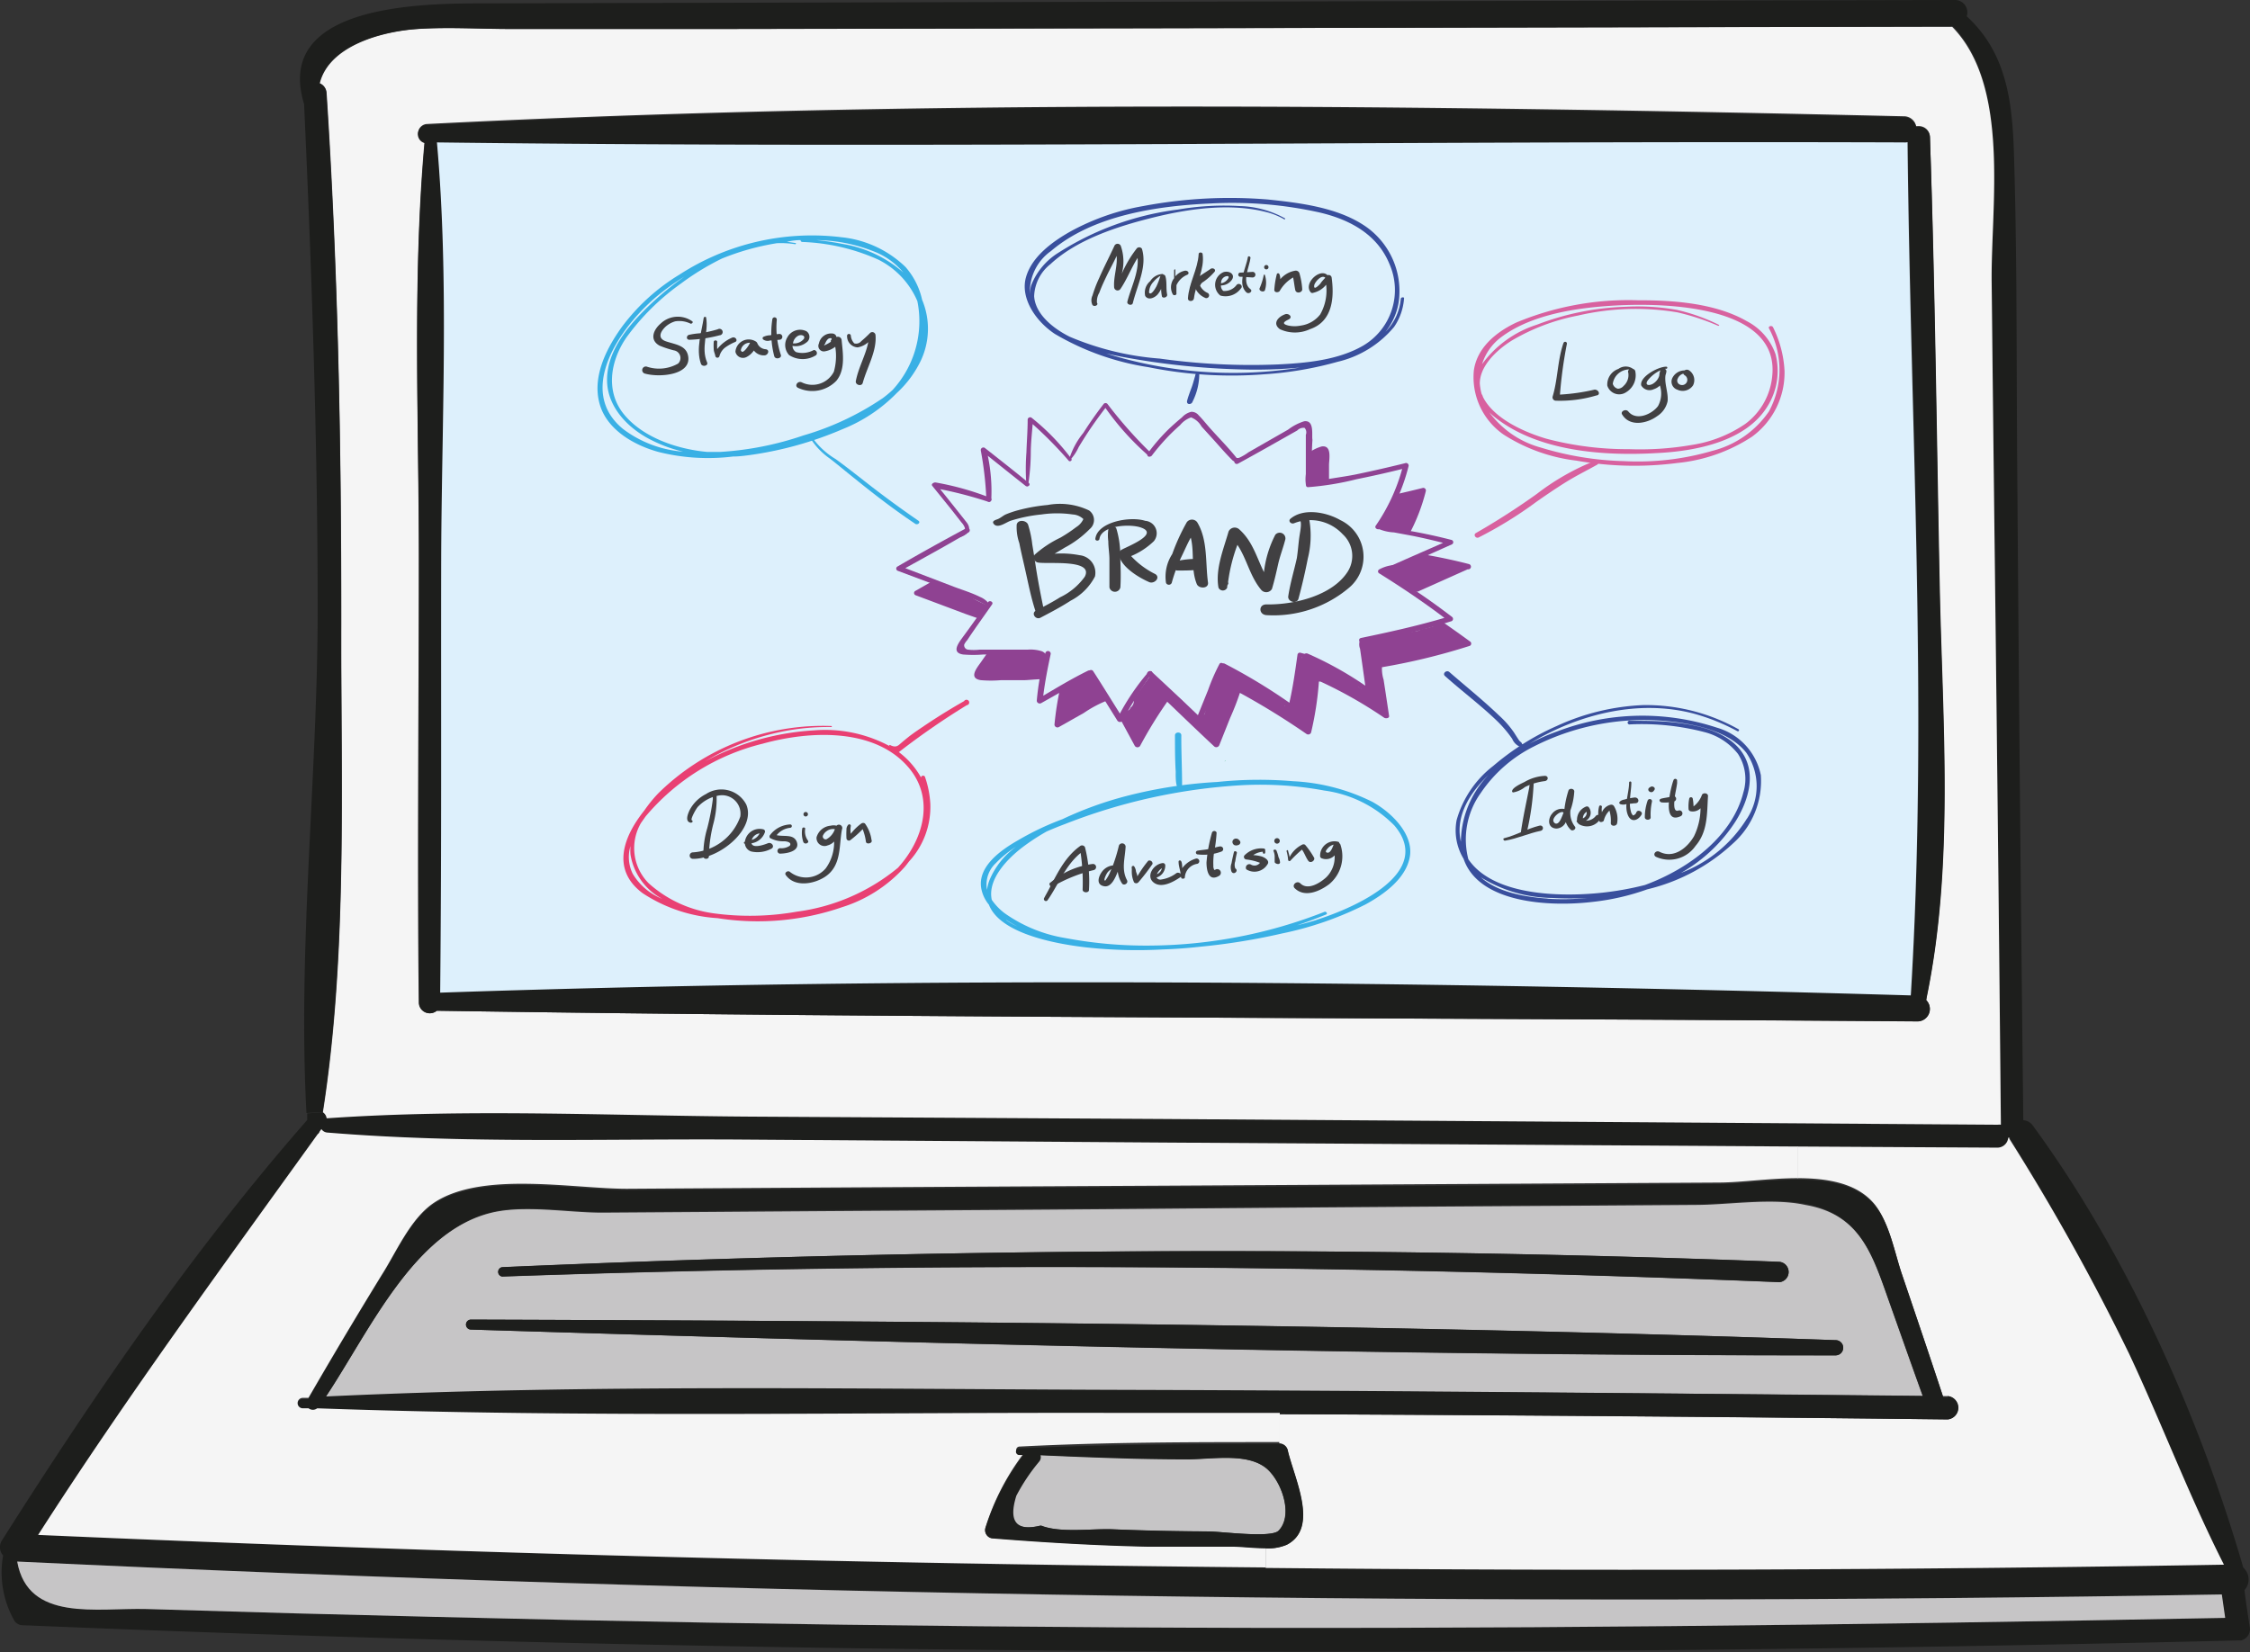 <svg xmlns="http://www.w3.org/2000/svg" id="Layer_1" data-name="Layer 1" viewBox="0 0 180.54 132.59"><rect x="0" y="0" width="180.54" height="132.59" fill="#333333" stroke="none"/><defs><style>.cls-1{fill:#c6c5c6;}.cls-2{fill:#1d1e1c;}.cls-3{fill:#f5f5f5;}.cls-4{fill:#ddf0fc;}.cls-5{fill:#2dab66;}.cls-6{fill:#434244;}.cls-7{fill:#8f4292;}.cls-8{fill:#39b0e5;}.cls-9{fill:#394f9d;}.cls-10{fill:#d8619f;}.cls-11{fill:#e94073;}.cls-12{fill:#414042;}</style></defs><title>brand-laptop-01</title><path class="cls-1" d="M105.53,123.57c1.22,1,2.22,3.73,1,5-0.59.63-4.63,0.07-5.74,0.07q-3.82,0-7.64-.17c-1.69-.06-4.21.31-5.73-0.3-2,.49-2.66-0.3-2-2.39A15.35,15.35,0,0,1,87.29,123a0.54,0.54,0,0,0,.1-0.5c3.87,0.17,7.75.28,11.62,0.33C101,122.89,103.93,122.27,105.53,123.57Z" transform="translate(-3.94 -5.73)"></path><path class="cls-1" d="M155.48,110.09c0.91,2.56,1.81,5.12,2.73,7.67q-32-.33-64-0.42c-21.36-.06-42.81-0.44-64.16.53,3.5-5.26,7.07-13.31,13.34-14.81,2.66-.64,6.12,0,8.86,0l8.87-.06c11.82-.09,23.65-0.15,35.47-0.25q17.23-.15,34.48-0.25l8.87-.06c2.75,0,6.16-.59,8.87,0C153.19,103.19,154.17,106.39,155.48,110.09Zm-4.25,4.42a0.61,0.61,0,1,0,0-1.22h0c-36.45-1.27-73-1.53-109.5-1.65a0.4,0.4,0,1,0,0,.8h0C78.18,113.57,114.75,114.55,151.23,114.51Zm-4.5-5.87a0.82,0.82,0,0,0,0-1.63c-34.18-1.33-68.33-1.07-102.5.43a0.38,0.38,0,0,0,0,.75C78.37,107,112.6,107.25,146.73,108.64Z" transform="translate(-3.94 -5.73)"></path><path class="cls-2" d="M184.45,136.25a0.94,0.94,0,0,1-.68,1.14l-0.22,0c-59.19,1.44-118.61,1.24-177.78-1.22a0.79,0.79,0,0,1-.69-0.39,7.81,7.81,0,0,1-.89-5.21,1,1,0,0,1-.1-1.2c7.43-11.72,15.34-23.3,24.5-33.75V95.09L29.85,95a0.7,0.7,0,0,1,.31.39h0.08c11.26-.78,22.7-0.2,34-0.13l33,0.19,67,0.46a1.09,1.09,0,0,1,.26,0q-0.23-22.32-.48-44.64-0.14-11.47-.26-23c-0.07-6.11,1.52-15.72-3.18-20.5l1.14-.76C165,10,165.43,14,165.55,18.38c0.26,8.64.18,17.3,0.26,25.94Q166,70,166.29,95.64a1,1,0,0,1,.78.45c7.51,10.25,13.33,23.23,16.87,35.45a1.28,1.28,0,0,1,.1,1.81l0,0C184.15,134.34,184.31,135.29,184.45,136.25Zm-2-.67-0.27-1.88q-88.45,1.48-176.86-2.64c0.87,4.88,6.35,3.7,10.39,3.81l12,0.35,22,0.53q22,0.48,43.94.59c29.62,0.18,59.23-.19,88.84-0.76h0Zm-0.1-4.27c-2.8-5.52-5-11.33-7.61-16.93a178.24,178.24,0,0,0-9.51-17.24,0.36,0.36,0,0,1,0-.09h-0.09a0.88,0.88,0,0,1-.91.8l-16-.09-51-.31-34-.24c-11-.07-22.07.34-33-0.56a0.62,0.62,0,0,1-.5-0.28l-0.14.19a0.42,0.42,0,0,1-.16.22C21.8,107.4,14.06,117.9,7,128.93q49.21,2.16,98.48,2.64,38.46,0.43,76.91-.26h0Z" transform="translate(-3.94 -5.73)"></path><path class="cls-1" d="M182.22,133.7l0.27,1.88c-29.61.57-59.22,0.94-88.84,0.76q-22-.13-43.94-0.59-11-.24-22-0.53l-12-.35c-4-.11-9.52,1.07-10.39-3.81Q93.73,135.22,182.22,133.7Z" transform="translate(-3.94 -5.73)"></path><path class="cls-3" d="M174.78,114.38c2.63,5.6,4.81,11.41,7.61,16.93q-38.44.65-76.9,0.26V130a3.88,3.88,0,0,0,1.69-.29c2.64-1.37.56-5.39,0.06-7.64a0.69,0.69,0,0,0-.65-0.5v-2.34q26.8,0.1,53.62.42a0.94,0.94,0,0,0,0-1.87h-0.37c-1.08-3.28-2.19-6.55-3.3-9.82-0.59-1.72-1-4.09-2.17-5.56-1.38-1.7-3.74-2.11-6.2-2.11V97.75l16,0.09a0.88,0.88,0,0,0,.91-0.8h0.09a0.36,0.36,0,0,0,0,.09A178.24,178.24,0,0,1,174.78,114.38Z" transform="translate(-3.94 -5.73)"></path><path class="cls-3" d="M164.49,96a1.09,1.09,0,0,0-.26,0l-67-.46-33-.19c-11.29-.07-22.73-0.65-34,0.13H30.15a0.7,0.7,0,0,0-.3-0.48c2-12.74,1.44-26.32,1.48-39.16,0-14.21-.25-28.46-1.18-42.64a0.88,0.88,0,0,0-.55-0.78c0.74-3,4.94-4.16,7.84-4.36,2.47-.17,5,0,7.49,0h17L94.84,8l65.73-.13c4.7,4.78,3.11,14.39,3.18,20.5q0.12,11.48.26,23Q164.28,73.63,164.49,96Zm-6-10.08c2.24-10.74,1.3-22.1,1.07-33-0.25-12.06-.37-24.14-0.76-36.2a0.89,0.89,0,0,0-.91-0.87l-0.2,0a1,1,0,0,0-1-.79c-39.37-.92-79.17-1.37-118.5.62A0.74,0.74,0,0,0,38,17.12c-1,11.25-.43,22.81-0.46,34.09,0,11.67-.14,23.34,0,35a0.87,0.87,0,0,0,1.43.64c39.58,0.61,79.2.55,118.79,0.85a1,1,0,0,0,.74-1.7,0.5,0.5,0,0,0,0-.13Z" transform="translate(-3.94 -5.73)"></path><path class="cls-2" d="M160.73,5.73a1,1,0,0,1,1,1.37l-1.14.76L94.84,8,61.9,8.05h-17c-2.48,0-5-.16-7.49,0-2.9.2-7.1,1.34-7.84,4.36a0.88,0.88,0,0,1,.55.78c0.93,14.18,1.22,28.43,1.18,42.64,0,12.84.51,26.42-1.48,39.16l-1.29.07c-0.71-13.28.88-26.92,0.9-40.22,0-13.6-.47-27.18-1.09-40.76C25.86,6,38,6,42.94,6l38.93-.1Z" transform="translate(-3.94 -5.73)"></path><path class="cls-2" d="M160.24,117.78a0.94,0.94,0,0,1,0,1.87q-26.8-.3-53.62-0.42H94.23c-21.6-.06-43.26.4-64.85-0.37a0.56,0.56,0,0,1-.69,0H28.23a0.42,0.42,0,0,1,0-.84h0.45q2.85-5,5.9-9.9c1.15-1.82,2.28-4.49,4.16-5.75,3.84-2.57,11.16-1.11,15.5-1.13Q75.91,101.1,97.6,101q22.15-.09,44.33-0.25c1.72,0,4-.35,6.27-0.35,2.46,0,4.82.41,6.2,2.11,1.19,1.47,1.58,3.84,2.17,5.56,1.11,3.27,2.22,6.54,3.3,9.82h0.37v-0.1Zm-2,0c-0.92-2.55-1.82-5.11-2.73-7.67-1.31-3.7-2.29-6.9-6.65-7.75-2.71-.54-6.12,0-8.87,0l-8.87.06-34.48.25c-11.82.1-23.65,0.16-35.47,0.25L52.3,103c-2.74,0-6.2-.59-8.86,0-6.27,1.5-9.84,9.55-13.34,14.81,21.35-1,42.8-.59,64.16-0.53s42.62,0.28,63.95.5Z" transform="translate(-3.94 -5.73)"></path><path class="cls-2" d="M159.59,52.88c0.23,10.89,1.17,22.25-1.07,33l-1.23-.25c1.39-22.81,0-45.64-.26-68.48a0.89,0.89,0,0,1-.3.06c-39.22-.18-78.5.45-117.71,0H38a0.74,0.74,0,0,1,.19-1.45c39.33-2,79.13-1.54,118.5-.62a1,1,0,0,1,1,.79,0.89,0.89,0,0,1,1.11.84C159.22,28.74,159.34,40.82,159.59,52.88Z" transform="translate(-3.94 -5.73)"></path><path class="cls-2" d="M158.5,86a1,1,0,0,1-.75,1.71C118.16,87.4,78.54,87.46,39,86.85a0.87,0.87,0,0,1-1.43-.64c-0.09-11.66,0-23.33,0-35,0-11.28-.56-22.84.46-34.09h1c1,11.24.33,22.79,0.32,34s0,22.8-.08,34.19c39.24-1.33,78.79-.92,118,0.22l1.23,0.25A0.5,0.5,0,0,1,158.5,86Z" transform="translate(-3.94 -5.73)"></path><path class="cls-4" d="M157,17.14c0.23,22.84,1.65,45.67.26,68.48-39.24-1.14-78.79-1.55-118-.22,0.12-11.39.06-22.79,0.08-34.19S40,28.4,39,17.16c39.21,0.49,78.49-.14,117.71,0A0.89,0.89,0,0,0,157,17.14Z" transform="translate(-3.94 -5.73)"></path><path class="cls-2" d="M151.23,113.29a0.61,0.61,0,1,1,0,1.22h0c-36.48,0-73-.94-109.5-2.07a0.4,0.4,0,1,1,0-.8h0C78.2,111.76,114.78,112,151.23,113.29Z" transform="translate(-3.94 -5.73)"></path><path class="cls-3" d="M148.21,97.75v2.54c-2.24,0-4.55.34-6.27,0.35l-44.33.25q-21.69.11-43.36,0.25c-4.34,0-11.66-1.44-15.5,1.13-1.88,1.26-3,3.93-4.16,5.75q-3,4.89-5.9,9.9H28.24a0.42,0.42,0,0,0,0,.84H28.7a0.56,0.56,0,0,0,.69,0c21.59,0.77,43.25.31,64.85,0.37h12.39v2.34c-7,0-13.92,0-20.88.36a0.27,0.27,0,1,0,0,.54h0.34a19.29,19.29,0,0,0-3.09,6,0.66,0.66,0,0,0,.48.8l0.16,0c4.13,0.33,8.26.57,12.4,0.66q3.34,0.08,6.69,0c0.74,0,1.8.13,2.77,0.13v1.57q-49.27-.45-98.5-2.61c7.05-11,14.79-21.53,22.43-32.16a0.42,0.42,0,0,0,.16-0.22l0.14-.19a0.62,0.62,0,0,0,.5.28c10.92,0.9,22,.49,33,0.56l34,0.24Z" transform="translate(-3.94 -5.73)"></path><path class="cls-2" d="M146.73,107a0.82,0.82,0,0,1,0,1.63c-34.13-1.39-68.36-1.66-102.5-.45a0.38,0.38,0,0,1,0-.75C78.4,105.94,112.55,105.68,146.73,107Z" transform="translate(-3.94 -5.73)"></path><path class="cls-2" d="M107.26,122.07c0.5,2.25,2.58,6.27-.06,7.64a3.88,3.88,0,0,1-1.69.29c-1,0-2-.14-2.77-0.13H96.05c-4.14-.09-8.27-0.33-12.4-0.66a0.66,0.66,0,0,1-.64-0.82,19.29,19.29,0,0,1,3.06-5.88H85.73a0.27,0.27,0,0,1,0-.54c7-.31,13.92-0.34,20.88-0.36A0.69,0.69,0,0,1,107.26,122.07Zm-0.69,6.5c1.18-1.27.18-4-1-5-1.6-1.3-4.51-.68-6.52-0.71-3.87,0-7.75-.16-11.62-0.33a0.54,0.54,0,0,1-.1.5,15.35,15.35,0,0,0-1.84,2.75c-0.65,2.09,0,2.88,2,2.39,1.52,0.61,4,.24,5.73.3q3.81,0.15,7.64.17C101.94,128.64,106,129.2,106.57,128.57Z" transform="translate(-3.94 -5.73)"></path><polygon class="cls-5" points="98.27 61.12 98.34 61.04 98.29 61.05 98.27 61.12 98.27 61.12"></polygon><polygon class="cls-6" points="111.26 49.91 111.26 49.91 111.73 49.91 111.26 49.91"></polygon><path class="cls-7" d="M89.91,42.55a17.79,17.79,0,0,0-3.18-3.28,0.2,0.2,0,0,0-.33.12c0,0.88-.07,1.76-0.1,2.65a17.4,17.4,0,0,0,0,2.65c0,0.06.12,0.08,0.13,0a16.86,16.86,0,0,0,.22-2.56c0-.79.09-1.58,0.15-2.36a32.54,32.54,0,0,1,2.87,2.91C89.76,42.83,90,42.71,89.91,42.55Z" transform="translate(-3.94 -5.73)"></path><path class="cls-7" d="M96.2,42a34.83,34.83,0,0,1-3.39-3.84,0.2,0.2,0,0,0-.32,0c-0.58.75-1.12,1.52-1.62,2.31a6.26,6.26,0,0,0-1.15,2.15s0.07,0.07.11,0a3.79,3.79,0,0,0,.66-1q0.35-.58.72-1.15c0.45-.68.93-1.35,1.43-2a21.38,21.38,0,0,0,3.29,3.69C96.11,42.35,96.36,42.12,96.2,42Z" transform="translate(-3.94 -5.73)"></path><path class="cls-7" d="M103.17,42.49c-0.63-.8-1.37-1.54-2.05-2.3-0.34-.37-0.65-0.78-1-1.13a0.74,0.74,0,0,0-.59-0.28,1.47,1.47,0,0,0-.75.45q-0.51.42-1,.88A15.16,15.16,0,0,0,96.12,42a2.62,2.62,0,0,1-.7-0.54c-0.05,0-.14,0-0.08.07a1.74,1.74,0,0,1,.67.73c0,0.17.29,0.16,0.38,0a17.85,17.85,0,0,1,1.42-1.64q0.4-.4.82-0.77a2,2,0,0,1,.88-0.62,1.64,1.64,0,0,1,.84.73l0.8,0.88c0.56,0.61,1.09,1.25,1.69,1.84C103,42.85,103.3,42.66,103.17,42.49Z" transform="translate(-3.94 -5.73)"></path><path class="cls-7" d="M108.59,39.54a4.19,4.19,0,0,0-1.29.67l-1.54.88-1.64.94a4,4,0,0,1-.77.45,1,1,0,0,1-1-.47s0,0,0,0a1.65,1.65,0,0,1,.63.78,0.2,0.2,0,0,0,.3.15c1.6-.87,3.17-1.77,4.75-2.66a0.69,0.69,0,0,1,.59-0.21,0.54,0.54,0,0,1,.1.56q0,0.6,0,1.21c0,0.84,0,1.67,0,2.51,0,0.26.45,0.26,0.46,0,0-1.1,0-2.21.07-3.32C109.18,40.66,109.43,39.43,108.59,39.54Z" transform="translate(-3.94 -5.73)"></path><path class="cls-7" d="M116.67,42.91q-1.94.48-3.9,0.89c-1.23.25-2.56,0.37-3.76,0.7a2.58,2.58,0,0,0-.21-0.75,0,0,0,0,0-.07,0,3.21,3.21,0,0,0,0,.93,0.16,0.16,0,0,0,.17.15,22.92,22.92,0,0,0,3.9-.64q1.84-.37,3.65-0.82a14.94,14.94,0,0,1-2.12,4.55c-0.15.22,0.24,0.41,0.39,0.2a15.25,15.25,0,0,0,2.25-5A0.21,0.21,0,0,0,116.67,42.91Z" transform="translate(-3.94 -5.73)"></path><path class="cls-7" d="M120.39,49.06c-1-.26-2.06-0.49-3.1-0.68l-1.52-.24a3,3,0,0,0-1.26-.05,0,0,0,0,0,0,.07,3.56,3.56,0,0,0,1.28.3l1.51,0.28q1.23,0.25,2.43.56c-1.61.71-3.23,1.41-4.84,2.14-0.26.12,0,.46,0.23,0.35,1.78-.77,3.55-1.58,5.32-2.37A0.19,0.19,0,0,0,120.39,49.06Z" transform="translate(-3.94 -5.73)"></path><path class="cls-7" d="M120.46,55.25a56.59,56.59,0,0,0-5.38-3.66,2.87,2.87,0,0,1,1.28-.34c0.12,0,.11-0.14,0-0.16a2.94,2.94,0,0,0-1.75.34,0.18,0.18,0,0,0,0,.32c1.8,1.12,3.55,2.3,5.23,3.57-2.2.65-4.42,1.14-6.68,1.61-0.29.06-.16,0.42,0.12,0.38a50.64,50.64,0,0,0,7.08-1.71A0.2,0.2,0,0,0,120.46,55.25Z" transform="translate(-3.94 -5.73)"></path><path class="cls-7" d="M114,61.19c-0.1-.67-0.2-1.34-0.3-2l-0.14-.91a2.42,2.42,0,0,1-.12-1c0.12-.22-0.25-0.41-0.37-0.19a1,1,0,0,0,0,.71l0.16,1.11,0.26,1.85a28.11,28.11,0,0,0-4.62-2.57c-0.25-.11-0.46.21-0.22,0.32a35.23,35.23,0,0,1,5,2.85C113.7,61.43,114,61.39,114,61.19Z" transform="translate(-3.94 -5.73)"></path><path class="cls-7" d="M109.18,58.36l-0.89-.24a0.19,0.19,0,0,0-.24.16c-0.18,1.29-.36,2.57-0.65,3.85A45.81,45.81,0,0,0,102.22,59c-0.24-.13-0.46.2-0.22,0.33a60.35,60.35,0,0,1,5.4,3.32,0.25,0.25,0,0,0,.39-0.09,25.82,25.82,0,0,0,.63-4.1h0.75A0,0,0,0,0,109.18,58.36Z" transform="translate(-3.94 -5.73)"></path><path class="cls-7" d="M102.31,59.3L102.07,59a0.17,0.17,0,0,0-.27,0,16,16,0,0,0-.93,2.13l-0.81,2c-1.22-1.17-2.46-2.33-3.7-3.48-0.2-.18-0.51.09-0.32,0.28,1.31,1.26,2.61,2.51,3.94,3.75a0.26,0.26,0,0,0,.4-0.09l0.88-2.21a20.28,20.28,0,0,0,.78-2l0.15,0.1C102.27,59.47,102.38,59.38,102.31,59.3Z" transform="translate(-3.94 -5.73)"></path><path class="cls-7" d="M96.55,60l-0.16-.3c0-.15-0.25-0.14-0.33,0A18.59,18.59,0,0,0,93.8,63c-0.71-1.13-1.41-2.27-2.14-3.4-0.15-.23-0.53,0-0.4.2,0.77,1.26,1.56,2.52,2.34,3.77a0.26,0.26,0,0,0,.42,0,35.61,35.61,0,0,1,2.27-3.68L96.52,60A0,0,0,0,0,96.55,60Z" transform="translate(-3.94 -5.73)"></path><path class="cls-7" d="M91.63,59.93l-0.14-.23a0.18,0.18,0,0,0-.27-0.13c-1.22.6-2.39,1.3-3.57,2,0.14-1.13.36-2.24,0.6-3.36a0.22,0.22,0,0,0-.42-0.1,21.51,21.51,0,0,0-.7,3.87,0.24,0.24,0,0,0,.36.18l2-1.13c0.3-.18,1.81-1.26,2.12-1C91.61,60,91.66,60,91.63,59.93Z" transform="translate(-3.94 -5.73)"></path><path class="cls-7" d="M87.54,58a3,3,0,0,0-1.14-.13l-2,0-1.86,0a4,4,0,0,1-.93,0,0.35,0.35,0,0,1-.3-0.41,1.44,1.44,0,0,1,.24-0.35c0.66-1,1.33-1.91,2-2.88,0.12-.19-0.2-0.35-0.33-0.17-0.67.91-1.31,1.84-2,2.77-0.33.46-1,1.28,0,1.43a9.8,9.8,0,0,0,1.62,0l1.86,0c0.77,0,3.4-.43,3.14.82a0,0,0,0,0,.07,0A0.76,0.76,0,0,0,87.54,58Z" transform="translate(-3.94 -5.73)"></path><path class="cls-7" d="M83.28,54.38c-0.07-.12,0-0.22-0.09-0.32a1.71,1.71,0,0,0-.61-0.42c-0.62-.31-1.32-0.53-2-0.78l-4-1.53c1.71-.95,3.43-1.88,5.09-2.88a0.19,0.19,0,1,0-.21-0.32c-1.86,1-3.67,2-5.49,3.06a0.19,0.19,0,0,0,0,.35l4.08,1.53L82,53.79a4.21,4.21,0,0,1,.73.34,4.5,4.5,0,0,1,.5.29A0,0,0,0,0,83.28,54.38Z" transform="translate(-3.94 -5.73)"></path><path class="cls-7" d="M83.39,45.68A22.66,22.66,0,0,0,79,44.45c-0.17,0-.37.14-0.25,0.28l1.55,1.92,0.78,1a1.29,1.29,0,0,1,.27.42c0.15,0.5-.43.69-0.86,0.82,0,0,0,.07,0,0.07,0.83-.12,1.6-0.56,1-1.32s-1.4-1.77-2.11-2.65A32.76,32.76,0,0,1,83.23,46C83.45,46.09,83.61,45.76,83.39,45.68Z" transform="translate(-3.94 -5.73)"></path><path class="cls-7" d="M86.49,44.49c-1.15-.94-2.32-1.86-3.49-2.78a0.21,0.21,0,0,0-.36.18,27.32,27.32,0,0,1,.44,3.8,5.78,5.78,0,0,1-.86-0.23s0,0,0,0a6.49,6.49,0,0,1,1,.52,0.18,0.18,0,0,0,.26-0.13,13.75,13.75,0,0,0-.28-3.54c1,0.8,2,1.6,3,2.39C86.39,44.89,86.68,44.65,86.49,44.49Z" transform="translate(-3.94 -5.73)"></path><path class="cls-7" d="M82.94,55c0.09-.17.17-0.33,0.27-0.5a0.77,0.77,0,0,1,.09-0.13,13.19,13.19,0,0,1-1.64-.81,1.07,1.07,0,0,1-.31-0.27,1.39,1.39,0,0,1-.64-0.15L80.59,53c-0.51-.13-1-0.28-1.51-0.45a1.2,1.2,0,0,1-.33-0.17l-1.35.77a0.19,0.19,0,0,0,0,.35l4.08,1.53,1,0.35A0.93,0.93,0,0,1,82.94,55Z" transform="translate(-3.94 -5.73)"></path><path class="cls-7" d="M87.27,58.17a1.07,1.07,0,0,1-.42-0.09c-0.36,0-.72,0-1.09,0A1.13,1.13,0,0,1,85.48,58H85.41l-1.09.14a1.3,1.3,0,0,1-.52,0A1,1,0,0,1,83.26,58l-0.62.89c-0.33.46-1,1.28,0,1.43a9.8,9.8,0,0,0,1.62,0l1.86,0c0.29,0,.85-0.07,1.42-0.08a0.86,0.86,0,0,1,0-.15c0.15-.46.27-0.94,0.38-1.41a0.8,0.8,0,0,1-.28-0.48H87.27Z" transform="translate(-3.94 -5.73)"></path><path class="cls-7" d="M92.48,61.17A0.74,0.74,0,0,1,92.27,61L92,60.61l-0.1-.11c-0.21-.28-0.39-0.57-0.58-0.87h0l-0.9.69a1,1,0,0,1-.84.21l-0.12,0A0.84,0.84,0,0,1,89,61a23.8,23.8,0,0,0-.45,2.9,0.24,0.24,0,0,0,.36.18l2-1.13a9.18,9.18,0,0,1,1.88-1l0.36,0.59a0.39,0.39,0,0,1,0-.13l0,0A8.09,8.09,0,0,1,92.48,61.17Z" transform="translate(-3.94 -5.73)"></path><path class="cls-7" d="M116.89,48.46a0.54,0.54,0,0,1,.17.06,15,15,0,0,0,1.29-3.38,0.21,0.21,0,0,0-.28-0.24q-1.12.28-2.24,0.53l-0.5.91c-0.14.27-.27,0.53-0.39,0.8s-0.19.64-.31,1a6.67,6.67,0,0,1,.89.24A8.07,8.07,0,0,1,116.89,48.46Z" transform="translate(-3.94 -5.73)"></path><path class="cls-7" d="M109,42.49c0,0.06,0,.13,0,0.19,0,0.32.06,0.64,0.08,1a0.24,0.24,0,0,0-.07.07,0.36,0.36,0,0,0,0,.42,0.28,0.28,0,0,0,.09.07c0,0.18,0,.36,0,0.53h0a6.52,6.52,0,0,1,1.48-.31c0-.47,0-0.94,0-1.4s0.26-1.61-.58-1.5a3.2,3.2,0,0,0-1.13.58l0,0.18A0.41,0.41,0,0,1,109,42.49Z" transform="translate(-3.94 -5.73)"></path><path class="cls-7" d="M117.12,50.58a11.57,11.57,0,0,1-2.2.94l0.1,0.09a0.5,0.5,0,0,1,.11.14l0,0a10.07,10.07,0,0,1,2,1.31l0,0,0.09,0.08a0.4,0.4,0,0,1,.11.2l0.3-.13h0a0.09,0.09,0,0,0,.08,0l4-1.79A0.19,0.19,0,0,0,121.8,51c-1-.26-2.06-0.49-3.1-0.68l-0.76-.13A4.6,4.6,0,0,1,117.12,50.58Z" transform="translate(-3.94 -5.73)"></path><path class="cls-7" d="M119.55,55.55a0.58,0.58,0,0,1-.17.08l-0.18.06a0.5,0.5,0,0,1-.35.34,8.15,8.15,0,0,1-.93.22,0.44,0.44,0,0,1-.25.12l-2.16.34a0.67,0.67,0,0,1-.29,0,12.65,12.65,0,0,1-2,.45l0,0.24q0,0.16.06,0.31c0.07,0.35.13,0.71,0.21,1.06l0.14,1.57a0.25,0.25,0,0,0,0,.06v0.46a0.21,0.21,0,0,0,.07.16h0a0.6,0.6,0,0,1-.62-0.08l0,0,0,0-0.19-.13a0.87,0.87,0,0,1-.22-0.27,0.54,0.54,0,0,1-.31-0.13c-0.19-.16-0.39-0.3-0.59-0.44l-0.07,0a0.55,0.55,0,0,1-.21-0.07l-1.27-.76-0.42-.2-0.95-.45-0.41-.17a14.78,14.78,0,0,0-.56,3.37,0.45,0.45,0,0,1,0,.06,0.29,0.29,0,0,0-.4.21c0,0.16,0,.33,0,0.49l0,0-0.19-.06a0.24,0.24,0,0,0-.12,0,0.27,0.27,0,0,0-.14,0,0.46,0.46,0,0,1,0-.19h0a0.57,0.57,0,0,1-.37-0.13,0.44,0.44,0,0,1-.15-0.32V61.58h-0.13a0.47,0.47,0,0,1-.47-0.29h-0.05a0.47,0.47,0,0,1-.49-0.33h0a8.57,8.57,0,0,1-1.61-.93,0.36,0.36,0,0,1-.11-0.13A9.72,9.72,0,0,1,102,59a23.84,23.84,0,0,0-.94,2.59,0.42,0.42,0,0,1-.15.23l0,0.17a0.41,0.41,0,0,1-.11.2s0,0,0,.07a0.39,0.39,0,0,1-.2.36h0a0.46,0.46,0,0,1-.46.66,0.47,0.47,0,0,1-.5-0.37l0,0a12.24,12.24,0,0,0-.84-0.94h0c-0.81-.72-1.61-1.44-2.45-2.14-0.5.67-1,1.35-1.44,2.06l0,0h0a0.66,0.66,0,0,1-.26.64,0.39,0.39,0,0,1-.36.27v0.07a0.5,0.5,0,0,1-.52.46h0L95,65.6a0.26,0.26,0,0,0,.42,0,34.29,34.29,0,0,1,2.18-3.55c1.25,1.2,2.5,2.4,3.77,3.59a0.26,0.26,0,0,0,.4-0.09l0.88-2.21a20.51,20.51,0,0,0,.78-2l0.13,0.07,0,0h0a60.1,60.1,0,0,1,5.19,3.21,0.25,0.25,0,0,0,.39-0.09,25.82,25.82,0,0,0,.63-4.1h0.11L110,60.48a35.23,35.23,0,0,1,5,2.85c0.13,0.09.43,0.05,0.4-.14-0.1-.67-0.2-1.34-0.3-2l-0.14-.91a2.91,2.91,0,0,1-.13-1,51,51,0,0,0,7-1.7,0.2,0.2,0,0,0,.1-0.34Q120.74,56.37,119.55,55.55Z" transform="translate(-3.94 -5.73)"></path><path class="cls-8" d="M77.93,29.79a5.91,5.91,0,0,0-1.34-2.64,8.66,8.66,0,0,0-5.13-2.38,19.54,19.54,0,0,0-13,3,16.27,16.27,0,0,0-4.57,4.13c-1.35,1.85-2.51,4.21-1.78,6.43,0.62,1.88,2.61,3.1,4.65,3.67a16.37,16.37,0,0,0,6,.37c0.45,0,.91-0.06,1.36-0.12a28.76,28.76,0,0,0,7.46-2.09,12.55,12.55,0,0,0,4.32-2.89,8.55,8.55,0,0,0,1.89-2.52A6,6,0,0,0,77.93,29.79Zm-3.15,7.89a22.56,22.56,0,0,1-6.38,3A25.22,25.22,0,0,1,61.74,42C61.38,42,61,42,60.67,42c-2.48-.23-5.16-1.19-6.65-3s-1.14-4.23.16-6.15a18.93,18.93,0,0,1,4.41-4.37,20.65,20.65,0,0,1,3.28-2,20.16,20.16,0,0,1,4.4-1.23,7.27,7.27,0,0,1,1.47.08c0.08,0,.11-0.09,0-0.1s-0.44-.07-0.66-0.09Q67.65,25,68.18,25a0.14,0.14,0,0,0,.14.15,16.3,16.3,0,0,1,6.08,1.41,6.64,6.64,0,0,1,3.15,3.34,8.16,8.16,0,0,1-2,7.14A9.8,9.8,0,0,1,74.78,37.68ZM74.28,26a5.75,5.75,0,0,1,2.14,1.6,9.79,9.79,0,0,0-4.86-2.29A20.35,20.35,0,0,0,69.43,25,12.83,12.83,0,0,1,74.28,26ZM53.92,40.15c-3.8-3.13-.16-8.28,2.85-10.74a18.87,18.87,0,0,1,2.09-1.48,24.11,24.11,0,0,0-2.92,2.41c-1.68,1.62-3.3,3.61-3.29,5.89,0,2,1.47,3.73,3.42,4.75a11.53,11.53,0,0,0,2.68,1A9.15,9.15,0,0,1,53.92,40.15Z" transform="translate(-3.94 -5.73)"></path><path class="cls-9" d="M116.34,29.72a4.31,4.31,0,0,1-1.23,2.64,5,5,0,0,0,1.07-2.45,6.32,6.32,0,0,0-2.91-6.17c-2.14-1.36-5-1.73-7.61-2a37.37,37.37,0,0,0-10,.53,18.87,18.87,0,0,0-5.76,2c-1.56.87-3.19,2.09-3.64,3.73s0.74,3.48,2.32,4.53a21,21,0,0,0,7.51,2.67,33.69,33.69,0,0,0,9.29.57,28.49,28.49,0,0,0,5.88-1,8.38,8.38,0,0,0,4.54-2.8,4.58,4.58,0,0,0,.8-2.29C116.64,29.56,116.35,29.56,116.34,29.72ZM88.27,25.88c3.32-2.83,8.37-3.62,12.82-3.82a32.2,32.2,0,0,1,8.76.73c2.58,0.61,4.65,1.86,5.58,4.13a5.18,5.18,0,0,1-2.11,6.55c-2,1.16-4.54,1.4-6.86,1.51A52.65,52.65,0,0,1,97,34.51a22.81,22.81,0,0,1-7.24-1.76c-1.33-.67-2.75-1.81-2.84-3.25a3.44,3.44,0,0,1,1.32-2.58c2.1-1.95,5.29-3,8.18-3.72s6.19-1.19,9.08-.46a5.51,5.51,0,0,1,1.52.61,0,0,0,1,0,.05-0.08,7.85,7.85,0,0,0-3.62-1,21.8,21.8,0,0,0-5,.28A23.17,23.17,0,0,0,88.89,26a5.4,5.4,0,0,0-2.2,2.61,2.51,2.51,0,0,0-.11.73A4,4,0,0,1,88.27,25.88ZM92.7,34.1c0.45,0.1.9,0.2,1.34,0.28a59.8,59.8,0,0,0,9.48,1,38.23,38.23,0,0,0,4.75-.15l-0.32.05A34.13,34.13,0,0,1,92.7,34.1Z" transform="translate(-3.94 -5.73)"></path><path class="cls-10" d="M146.21,32c-0.08-.18-0.41-0.1-0.33.08a7,7,0,0,1,0,6.67,7.83,7.83,0,0,1-4.56,3.17,21.29,21.29,0,0,1-7.08.82,24.89,24.89,0,0,1-6.67-1.09,7.6,7.6,0,0,1-4.12-2.82,6,6,0,0,0,.61.52c3.43,2.6,8.53,3,12.88,2.74,3.26-.16,7.09-1,8.78-3.68a5.37,5.37,0,0,0,.69-4.25,4.74,4.74,0,0,0-2.3-2.65c-2.49-1.43-5.82-1.69-8.73-1.68a23.33,23.33,0,0,0-9.78,1.79c-1.73.82-3.16,2.09-3.4,3.86a5.61,5.61,0,0,0,2.39,5.13,13.83,13.83,0,0,0,5.84,2.09,26.66,26.66,0,0,0,8.09.19,13.29,13.29,0,0,0,6-2.11,6.36,6.36,0,0,0,2.61-5.3A8.82,8.82,0,0,0,146.21,32Zm-21.84.81c2.43-1.84,6.08-2.39,9.2-2.56,4.36-.24,13.08.11,12.58,5.59A5.41,5.41,0,0,1,144,39.74a10.36,10.36,0,0,1-4.3,1.7,24.49,24.49,0,0,1-5.07.34,25.47,25.47,0,0,1-6.61-.84c-1.9-.56-4.28-1.68-5.1-3.38,0-.08-0.07-0.15-0.1-0.23a4.61,4.61,0,0,1-.14-0.82c0-1.39,1.31-2.66,2.57-3.45a16.6,16.6,0,0,1,5.29-2,20.37,20.37,0,0,1,8-.26,18.77,18.77,0,0,1,3.27,1.08c0.06,0,.11-0.05.05-0.08a15.06,15.06,0,0,0-3.37-1.2,18,18,0,0,0-4.11-.25,21.73,21.73,0,0,0-7.12,1.44,8.7,8.7,0,0,0-4.4,3.17h0A4.29,4.29,0,0,1,124.37,32.81Z" transform="translate(-3.94 -5.73)"></path><path class="cls-11" d="M78.59,70.26a7.9,7.9,0,0,0-.43-2.18c-0.06-.16-0.34-0.1-0.31.06a6.57,6.57,0,0,0-2.44-2.48,10.94,10.94,0,0,0-6.18-1.31,21,21,0,0,0-8.71,2.48,19.8,19.8,0,0,1,6.26-2.4,18.76,18.76,0,0,1,3.9-.35,0,0,0,1,0,0-.08A18.83,18.83,0,0,0,56.76,69.4a11.18,11.18,0,0,0-1.12,1.38c-1.69,2.11-2.67,4.75-.13,6.64a12.3,12.3,0,0,0,6,2,20.75,20.75,0,0,0,10-.88,11.27,11.27,0,0,0,5-3.2c0.13-.15.25-0.31,0.37-0.47A6.46,6.46,0,0,0,78.59,70.26Zm-1.68-2.85c1.92,2.34,1.22,5.38-.62,7.62L76,75.37a16,16,0,0,1-8.12,3.53,21.65,21.65,0,0,1-6.7.13A9.78,9.78,0,0,1,56,76.63a4,4,0,0,1-.62-4.86c0.12-.17.24-0.34,0.36-0.51a17.78,17.78,0,0,1,9.39-5.84C69.07,64.33,74.25,64.17,76.91,67.41Zm-22.2,8.45a3.05,3.05,0,0,1-.18-2.23,4.06,4.06,0,0,0,0,.68,4.91,4.91,0,0,0,2.55,3.56A4.85,4.85,0,0,1,54.71,75.86Z" transform="translate(-3.94 -5.73)"></path><path class="cls-8" d="M114.05,70.08a16,16,0,0,0-6.35-1.65,32.4,32.4,0,0,0-6.08.06,37.24,37.24,0,0,0-7.19,1.1,29.21,29.21,0,0,0-5.25,1.89,22.56,22.56,0,0,0-3.57,1.7C84.17,74,82.4,75.3,82.67,77a2.88,2.88,0,0,0,.62,1.34c0.89,2.31,5.28,3.13,7.75,3.42a37.69,37.69,0,0,0,6.23.17q1.49-.05,3-0.22a51,51,0,0,0,6.54-1.06,26.81,26.81,0,0,0,6.68-2.32c1.6-.87,3.3-2.15,3.58-3.87S115.71,71,114.05,70.08ZM83.85,75a8.4,8.4,0,0,1,1.62-1.31,6.28,6.28,0,0,0-2.15,2.72,3.39,3.39,0,0,0-.18.74A2.33,2.33,0,0,1,83.85,75Zm0.84,4.57a10.33,10.33,0,0,0,.9.52A5.75,5.75,0,0,1,84.69,79.59Zm24.88,0Q108.81,79.8,108,80q1.19-.4,2.34-0.87c0.17-.07,0-0.28-0.14-0.21a38.89,38.89,0,0,1-13.82,2.7,34.77,34.77,0,0,1-6.94-.6A11.65,11.65,0,0,1,84.52,79a4.7,4.7,0,0,1-1-1.05c-0.35-1.61,1.18-3.24,2.48-4.23a17.25,17.25,0,0,1,1.93-1.26c0.51-.22,1-0.42,1.51-0.61a45.93,45.93,0,0,1,14.14-3.1,28.25,28.25,0,0,1,6.63.43,9.7,9.7,0,0,1,5.61,2.8C119,75.71,112.87,78.51,109.57,79.56Z" transform="translate(-3.94 -5.73)"></path><path class="cls-9" d="M145.23,67.94a5,5,0,0,0-3.53-3.81,19.12,19.12,0,0,0-12.8.3,16,16,0,0,0-2.25,1l0.35-.21c3.72-2.17,8.39-3.37,12.79-2.23a16.29,16.29,0,0,1,3.55,1.42c0.11,0.06.2-.09,0.1-0.15a15.17,15.17,0,0,0-7.64-1.94A18.32,18.32,0,0,0,128.85,64a20.61,20.61,0,0,0-5.09,3.2,8.33,8.33,0,0,0-2.94,4.35,4.4,4.4,0,0,0,.56,3.11c1.19,3.51,6.74,3.89,10.4,3.45a19,19,0,0,0,4.33-1A15.32,15.32,0,0,0,143,73.42,6.7,6.7,0,0,0,145.23,67.94Zm-21.16-.65a7.88,7.88,0,0,0-2.91,6C120.64,71,122.15,68.92,124.07,67.3Zm4.05,10.56c-1.84-.13-4-0.5-5.36-1.71a11.13,11.13,0,0,0,5.78,1.66,24.89,24.89,0,0,0,2.77,0A19.55,19.55,0,0,1,128.12,77.86Zm16-6.43a10.72,10.72,0,0,1-5.3,4.37,12.57,12.57,0,0,0,4.39-4.15c1.06-1.71,1.75-4,.34-5.76-1.25-1.53-3.52-2-5.55-2.2-1.09-.1-2.18-0.1-3.27-0.1a0.15,0.15,0,1,0,0,.29,20,20,0,0,1,6.06.64,5,5,0,0,1,2.6,1.72,3.69,3.69,0,0,1,.44,3.09c-0.86,3.45-4.24,6.09-7.9,7.44a24.53,24.53,0,0,1-4.52.71c-3.27.21-7.85-.12-9.65-2.78a6.38,6.38,0,0,1,1-5.32A11.13,11.13,0,0,1,127,65.65a19.51,19.51,0,0,1,11.79-1.91c1.94,0.3,4.1.92,5.27,2.4A4.76,4.76,0,0,1,144.12,71.43Z" transform="translate(-3.94 -5.73)"></path><path class="cls-8" d="M77.63,47.52Q75.23,45.87,73,44.1c-0.65-.5-1.28-1-2-1.52A6.24,6.24,0,0,1,69.23,41c-0.05-.09-0.2,0-0.15.08a5.75,5.75,0,0,0,1.47,1.47c0.68,0.53,1.33,1.08,2,1.61,1.54,1.25,3.13,2.47,4.8,3.59C77.55,47.92,77.85,47.66,77.63,47.52Z" transform="translate(-3.94 -5.73)"></path><path class="cls-10" d="M132,42.68h0a19.27,19.27,0,0,0-4.73,2.68,57.47,57.47,0,0,1-4.9,3.15c-0.25.14,0,.48,0.23,0.35A32.57,32.57,0,0,0,127.23,46c0.77-.54,1.55-1.07,2.35-1.57s1.69-.94,2.53-1.41C132.31,42.87,132.17,42.64,132,42.68Z" transform="translate(-3.94 -5.73)"></path><path class="cls-11" d="M81.3,62q-1.53.87-3,1.85c-0.49.33-1,.67-1.43,1-0.21.17-.42,0.34-0.63,0.52s-0.39.41-.87,0.16c-0.05,0-.11,0-0.07.08s0.34,0.29.5,0.45a0.25,0.25,0,0,0,.31,0,60,60,0,0,1,5.4-3.73A0.22,0.22,0,1,0,81.3,62Z" transform="translate(-3.94 -5.73)"></path><path class="cls-8" d="M98.73,64.74c0-.29-0.5-0.29-0.51,0,0,1,0,2,.06,2.93,0,0.09-.05,1.45.29,1.28l0.1-.05a0.21,0.21,0,0,0,.12-0.18C98.79,67.39,98.72,66.06,98.73,64.74Z" transform="translate(-3.94 -5.73)"></path><path class="cls-9" d="M126.13,65.43h0Z" transform="translate(-3.94 -5.73)"></path><path class="cls-9" d="M126.13,65.47a0.15,0.15,0,0,0-.08,0h0.07a0.11,0.11,0,0,1-.06-0.05c0-.09-0.17-0.18-0.23-0.27s-0.27-.41-0.4-0.62a7.64,7.64,0,0,0-1.19-1.36c-1.28-1.23-2.68-2.35-4-3.5-0.23-.2-0.58.11-0.36,0.31,1.37,1.23,2.88,2.35,4.2,3.63a9.48,9.48,0,0,1,1.2,1.42,1.18,1.18,0,0,0,.82.7C126.18,65.69,126.29,65.52,126.13,65.47Z" transform="translate(-3.94 -5.73)"></path><path class="cls-9" d="M100.17,35.63a0.13,0.13,0,0,0-.23,0,0.67,0.67,0,0,0-.1.27c-0.09.29-.16,0.58-0.26,0.86s-0.28.73-.38,1.11,0.36,0.35.43,0.1A5,5,0,0,0,100.17,35.63Z" transform="translate(-3.94 -5.73)"></path><path class="cls-12" d="M95.57,25.7a0.26,0.26,0,0,0-.44,0,9.34,9.34,0,0,0-1.18,2,3.76,3.76,0,0,0-.08-2.24,0.28,0.28,0,0,0-.51,0c-0.4.87-.84,1.71-1.22,2.58a10.26,10.26,0,0,0-.54,1.41,0.88,0.88,0,0,0,0,.76c0.16,0.18.51,0,.36-0.18a1.36,1.36,0,0,1,.19-0.81c0.17-.47.39-0.93,0.61-1.39s0.52-1,.78-1.56c0.08,0.83-.27,1.7-0.2,2.54a0.28,0.28,0,0,0,.5.12c0.54-.8.87-1.69,1.38-2.5,0.11,1.16-.55,2.43-0.82,3.51-0.06.25,0.38,0.36,0.44,0.11C95.2,28.58,96,27.13,95.57,25.7Z" transform="translate(-3.94 -5.73)"></path><path class="cls-12" d="M97.59,29.36c-0.1-.48,0-1-0.14-1.46a0.18,0.18,0,0,0-.16-0.13v0a0.08,0.08,0,0,0-.06-0.05,1.25,1.25,0,0,0-1,.58,1.19,1.19,0,0,0-.4,1.18c0.25,0.39.76,0.15,1-.12a2.32,2.32,0,0,0,.28-0.44,3.12,3.12,0,0,0,.06.58C97.21,29.71,97.64,29.61,97.59,29.36Zm-0.88-.61c-0.05.1-.42,0.75-0.57,0.46a1.27,1.27,0,0,1,.38-0.89A1.8,1.8,0,0,1,96.86,28a0.54,0.54,0,0,1,.22-0.13,0.17,0.17,0,0,0-.05.07A5.68,5.68,0,0,1,96.71,28.76Z" transform="translate(-3.94 -5.73)"></path><path class="cls-12" d="M99,27.46a1.36,1.36,0,0,0-.75.45c0-.16,0-0.32,0-0.48s-0.1-.06-0.1,0,0,0.42,0,.63a1.18,1.18,0,0,0-.1,1.3c0.07,0.11.3,0.07,0.29-.07s0-.44,0-0.67a1.64,1.64,0,0,1,.87-0.84C99.42,27.68,99.27,27.41,99,27.46Z" transform="translate(-3.94 -5.73)"></path><path class="cls-12" d="M100.44,26.13c0-.18-0.34-0.18-0.32,0-0.07,1.23-.79,2.33-0.86,3.56,0,0.27.44,0.26,0.48,0C99.89,28.5,100.61,27.34,100.44,26.13Z" transform="translate(-3.94 -5.73)"></path><path class="cls-12" d="M101.08,27.31c-0.32.22-.66,0.43-1,0.66a1.3,1.3,0,0,0-.57.59,0.12,0.12,0,0,0,.18.12l0.08-.06a1.48,1.48,0,0,0,.84,1,0.22,0.22,0,1,0,.25-0.37,1.23,1.23,0,0,1-.62-0.58,0.53,0.53,0,0,1,.26-0.32,4.82,4.82,0,0,0,.89-0.8C101.55,27.35,101.25,27.19,101.08,27.31Z" transform="translate(-3.94 -5.73)"></path><path class="cls-12" d="M103.18,28.58a1.2,1.2,0,0,1-1.08.5,0.52,0.52,0,0,1-.19-0.44,1.08,1.08,0,0,0,.88-0.46c0.28-.42-0.19-0.75-0.67-0.61a1.1,1.1,0,0,0-.26,1.88,1.52,1.52,0,0,0,1.65-.57C103.72,28.68,103.4,28.39,103.18,28.58Zm-0.78-.69c0.27,0,.05.27-0.06,0.37a0.79,0.79,0,0,1-.42.21V28.41A0.53,0.53,0,0,1,102.4,27.89Z" transform="translate(-3.94 -5.73)"></path><path class="cls-12" d="M104.28,28.94c-0.75-.54-0.07-1.83,0-2.52,0-.12-0.2-0.17-0.21-0.05-0.13.84-.88,2.09-0.12,2.83C104.17,29.38,104.49,29.09,104.28,28.94Z" transform="translate(-3.94 -5.73)"></path><path class="cls-12" d="M104.45,27.55l-0.94.06a0.17,0.17,0,1,0,0,.33L104.45,28A0.22,0.22,0,1,0,104.45,27.55Z" transform="translate(-3.94 -5.73)"></path><path class="cls-12" d="M105.44,27.82a0.05,0.05,0,0,0-.1,0,5,5,0,0,1-.31,1c-0.16.28,0.38,0.43,0.42,0.16A2,2,0,0,0,105.44,27.82Z" transform="translate(-3.94 -5.73)"></path><path class="cls-12" d="M105.55,27a0.17,0.17,0,1,0,0,.35A0.17,0.17,0,1,0,105.55,27Z" transform="translate(-3.94 -5.73)"></path><path class="cls-12" d="M108.2,27.64a0.31,0.31,0,0,0-.36-0.18,2,2,0,0,0-1.17.68,1,1,0,0,0-.07-0.4,0.11,0.11,0,0,0-.21,0,7,7,0,0,0-.2,1.25c0,0.23.31,0.24,0.43,0.1A2.9,2.9,0,0,1,107.7,28c0.07,0.33.1,0.66,0.17,1s0.59,0.22.56-.07A5.79,5.79,0,0,0,108.2,27.64Z" transform="translate(-3.94 -5.73)"></path><path class="cls-12" d="M110.79,28a0.24,0.24,0,0,0-.33-0.18c-0.6-.62-2,0.69-1.32,1.4a0.24,0.24,0,0,0,.21,0,1.81,1.81,0,0,0,1-.64,3.87,3.87,0,0,1-.48,2.39,2.38,2.38,0,0,1-1.55.89,2.45,2.45,0,0,1-1,0c-0.52-.13-0.42-0.28,0-0.48s0-.55-0.28-0.42c-0.59.22-1,.76-0.4,1.19a2.86,2.86,0,0,0,2.41,0C110.92,31.52,111,29.52,110.79,28Zm-0.89.48c-0.13.14-.55,0.58-0.51,0.18,0-.23.58-0.94,0.89-0.64C110.15,28.16,110,28.32,109.9,28.47Z" transform="translate(-3.94 -5.73)"></path><path class="cls-12" d="M59.49,31.52a2,2,0,0,0-2.53.17c-0.59.5-.93,1.32-0.1,1.78a8.12,8.12,0,0,0,1.15.38,0.62,0.62,0,0,1,.34,1.06,3.08,3.08,0,0,1-2.47.26,0.29,0.29,0,1,0-.17.55c1.2,0.33,3.81.1,3.43-1.49-0.19-.78-1-0.85-1.75-1.1s-0.44-.83,0-1.22a2,2,0,0,1,.73-0.39,2.07,2.07,0,0,1,1.24.19C59.48,31.72,59.58,31.58,59.49,31.52Z" transform="translate(-3.94 -5.73)"></path><path class="cls-12" d="M60.68,34.82c-0.52-1.18.13-2.4-.08-3.6,0-.1-0.18-0.06-0.19,0-0.18,1.19-.64,2.51-0.23,3.7C60.28,35.22,60.8,35.09,60.68,34.82Z" transform="translate(-3.94 -5.73)"></path><path class="cls-12" d="M61.53,32.16a10.33,10.33,0,0,1-1.44.32,5.65,5.65,0,0,0-.89.13C59,32.7,59,33,59.26,33a10.84,10.84,0,0,0,2.42-.36A0.26,0.26,0,1,0,61.53,32.16Z" transform="translate(-3.94 -5.73)"></path><path class="cls-12" d="M62.66,32.84a3,3,0,0,0-1.17.91,5.38,5.38,0,0,1,0-.58c0-.16-0.27-0.16-0.28,0a4.34,4.34,0,0,0,0,.58c0,0.19.1,0.37,0.13,0.56a0.17,0.17,0,0,0,.33,0,1.28,1.28,0,0,1,.46-0.69,3.94,3.94,0,0,1,.77-0.43C63.21,33.09,62.94,32.69,62.66,32.84Z" transform="translate(-3.94 -5.73)"></path><path class="cls-12" d="M65.38,33.76a0.78,0.78,0,0,1-.68-0.5,0.29,0.29,0,0,0-.08-0.1,1.07,1.07,0,0,0-1.67.8,0.62,0.62,0,0,0,.9.42,1.58,1.58,0,0,0,.58-0.52,1,1,0,0,0,.88.39C65.59,34.21,65.72,33.8,65.38,33.76Zm-2,.11a0.72,0.72,0,0,1,.74-0.63v0C64.08,33.39,63.52,34.25,63.41,33.87Z" transform="translate(-3.94 -5.73)"></path><path class="cls-12" d="M66.59,34.2a7,7,0,0,1-.32-2.82,0.18,0.18,0,0,0-.36,0,7.25,7.25,0,0,0,.16,2.95C66.17,34.62,66.71,34.48,66.59,34.2Z" transform="translate(-3.94 -5.73)"></path><path class="cls-12" d="M66.48,32.53a6.67,6.67,0,0,0-.76.11,1.29,1.29,0,0,0-.55.14,0.14,0.14,0,0,0,0,.19,0.61,0.61,0,0,0,.55.09L66.48,33A0.23,0.23,0,1,0,66.48,32.53Z" transform="translate(-3.94 -5.73)"></path><path class="cls-12" d="M69.24,33.82a1.89,1.89,0,0,1-1.42.17,0.59,0.59,0,0,1-.29-0.5,1.36,1.36,0,0,0,1.11-.27,0.54,0.54,0,0,0,0-.91,1.16,1.16,0,0,0-1.52.49,1.19,1.19,0,0,0,.14,1.43,2,2,0,0,0,2.17,0A0.25,0.25,0,0,0,69.24,33.82ZM68,32.67c0.25-.11.59,0,0.44,0.26a1,1,0,0,1-.87.36A0.8,0.8,0,0,1,68,32.67Z" transform="translate(-3.94 -5.73)"></path><path class="cls-12" d="M71.47,33a0.3,0.3,0,0,0-.41-0.22,0.34,0.34,0,0,0-.3-0.28,1,1,0,0,0-1.11.8,0.44,0.44,0,0,0,.51.62,1.83,1.83,0,0,0,.8-0.36,4.6,4.6,0,0,1-.11,2,1.93,1.93,0,0,1-2.57.86c-0.33-.16-0.63.29-0.3,0.44a2.68,2.68,0,0,0,3.07-.57C71.81,35.37,71.56,34,71.47,33Zm-1.31.29a0.86,0.86,0,0,1,.23-0.36c0.18-.11.38-0.07,0.23,0.11a0.08,0.08,0,0,0,0,.11,2.48,2.48,0,0,1-.39.23C70,33.5,70.05,33.46,70.16,33.29Z" transform="translate(-3.94 -5.73)"></path><path class="cls-12" d="M74.19,32.61a0.26,0.26,0,0,0-.43-0.16,9.65,9.65,0,0,1-.71.66,0.53,0.53,0,0,1-.56.18,1,1,0,0,1-.28-0.64,0.15,0.15,0,0,0-.3.07,0.89,0.89,0,0,0,.85.89,1.69,1.69,0,0,0,.85-0.42c-0.21,1.07-.78,2-1,3.13-0.05.31,0.48,0.46,0.56,0.13C73.51,35.2,74.31,33.92,74.19,32.61Z" transform="translate(-3.94 -5.73)"></path><path class="cls-12" d="M131.89,37a16.15,16.15,0,0,1-2.78.4,35.87,35.87,0,0,1,.56-4.09,0.14,0.14,0,0,0-.27-0.06,1.53,1.53,0,0,0-.06.17c-0.43,1.36-.41,2.79-0.82,4.15a0.27,0.27,0,0,0,.28.32,10.17,10.17,0,0,0,3.23-.42C132.39,37.44,132.24,37,131.89,37Z" transform="translate(-3.94 -5.73)"></path><path class="cls-12" d="M135.15,35.5a0.26,0.26,0,0,0-.17-0.16,1,1,0,0,0-1.18,0,1.32,1.32,0,0,0-.89,1.34,1,1,0,0,0,1.51.53A1.59,1.59,0,0,0,135.15,35.5Zm-0.56.13a1.16,1.16,0,0,1-.37,1.07,0.64,0.64,0,0,1-.45.23,0.55,0.55,0,0,1-.42-0.4,1.34,1.34,0,0,1,1.32-1.15A0.22,0.22,0,0,0,134.59,35.64Z" transform="translate(-3.94 -5.73)"></path><path class="cls-12" d="M137.58,35.84a2.11,2.11,0,0,0,.07-0.27,0.23,0.23,0,0,0-.12-0.24l0.1,0c0.12,0,.13-0.18,0-0.17-0.64,0-2.14.81-2,1.5a0.77,0.77,0,0,0,1,.31,1.24,1.24,0,0,0,.5-0.3,2.09,2.09,0,0,1-.15,1.65c-0.48.65-1.74,1.22-2.38,0.44-0.21-.26-0.68,0-0.49.25,0.61,1,2,.71,2.8.12a1.88,1.88,0,0,0,.84-1.21C137.81,37.22,137.48,36.52,137.58,35.84Zm-1,.69c-0.42.22-.67,0.06-0.41-0.29a2.89,2.89,0,0,1,1-.79,1.45,1.45,0,0,0-.09.43A1.12,1.12,0,0,1,136.55,36.54Z" transform="translate(-3.94 -5.73)"></path><path class="cls-12" d="M139.48,35.46a0.32,0.32,0,0,0-.37,0,1.09,1.09,0,0,0-1,.65,0.68,0.68,0,0,0,.43.9,1,1,0,0,0,1.25-.35A0.94,0.94,0,0,0,139.48,35.46Zm-0.78,1.12a0.34,0.34,0,0,1-.14-0.46,0.68,0.68,0,0,1,.45-0.4,0.3,0.3,0,0,0,.11.13A0.42,0.42,0,1,1,138.7,36.58Z" transform="translate(-3.94 -5.73)"></path><path class="cls-12" d="M61.44,69.62c0-.14-0.27-0.19-0.3,0a1.36,1.36,0,0,0,0,.24,18.65,18.65,0,0,1-.45,2.34,7.36,7.36,0,0,0-.31,2.27c0,0.25.44,0.25,0.44,0a11.44,11.44,0,0,1,.34-2.55A7.77,7.77,0,0,0,61.44,69.62Z" transform="translate(-3.94 -5.73)"></path><path class="cls-12" d="M63.82,70.3a2.25,2.25,0,0,0-3.23-.84,3,3,0,0,0-1.32,1.3c-0.11.24-.41,0.91,0.09,1,0.14,0,.22-0.12.09-0.2s0.38-1,.52-1.11a3,3,0,0,1,1.69-.88,1.48,1.48,0,0,1,1.68,1.7,4.31,4.31,0,0,1-3.8,2.87,0.26,0.26,0,1,0,0,.52C61.67,74.69,64.64,72.25,63.82,70.3Z" transform="translate(-3.94 -5.73)"></path><path class="cls-12" d="M65.55,73.41c-0.3.12-1.2,0.44-1.31,0a1.33,1.33,0,0,0,1.08-.9,0.18,0.18,0,0,0-.14-0.22,1.19,1.19,0,0,0-1.47,1c-0.09,0-.12.14,0,0.16h0a0.73,0.73,0,0,0,.51.62,2.36,2.36,0,0,0,1.61-.22C66.14,73.69,65.86,73.28,65.55,73.41Zm-0.66-.79a1,1,0,0,1-.63.52A0.75,0.75,0,0,1,64.88,72.62Z" transform="translate(-3.94 -5.73)"></path><path class="cls-12" d="M67.87,73.29c-0.26-.64-1-0.39-1.61-0.53a1.59,1.59,0,0,1,1.07-.59c0.19,0,.2-0.28,0-0.27a2.14,2.14,0,0,0-1.6.85,0.18,0.18,0,0,0,0,.24,2.18,2.18,0,0,0,1.12.26c0.19,0,.66.08,0.46,0.36a1.2,1.2,0,0,1-.72.2,0.22,0.22,0,1,0,0,.43C67.22,74.22,68.14,74,67.87,73.29Z" transform="translate(-3.94 -5.73)"></path><path class="cls-12" d="M68.76,73.18a1.25,1.25,0,0,1-.21-0.94c0-.13-0.23-0.13-0.24,0a2.23,2.23,0,0,0,.09,1.07C68.52,73.56,68.92,73.37,68.76,73.18Z" transform="translate(-3.94 -5.73)"></path><path class="cls-12" d="M68.59,70.9a0.18,0.18,0,1,0,0,.36A0.18,0.18,0,1,0,68.59,70.9Z" transform="translate(-3.94 -5.73)"></path><path class="cls-12" d="M71.06,72A0.94,0.94,0,0,0,70.59,72a1.28,1.28,0,0,0-1.13.93,0.64,0.64,0,0,0,.89.65,1.1,1.1,0,0,0,.52-0.31,3.55,3.55,0,0,1-.67,2.15,2.08,2.08,0,0,1-2.86.3c-0.17-.17-0.49.05-0.35,0.24,0.71,1,2.25.74,3.17,0.13,1.33-.89,1.09-2.51,1.34-3.79A0.27,0.27,0,0,0,71.06,72Zm-0.81,1.09A0.23,0.23,0,0,1,70,72.74a0.83,0.83,0,0,1,.28-0.31,0.84,0.84,0,0,1,.65-0.15A1.45,1.45,0,0,1,70.25,73.09Z" transform="translate(-3.94 -5.73)"></path><path class="cls-12" d="M73.87,73.14a2.9,2.9,0,0,0-.53-1.32,0.26,0.26,0,0,0-.28,0,4,4,0,0,0-.85.83,1.73,1.73,0,0,1,0-.63,0.12,0.12,0,0,0-.2-0.1,0.54,0.54,0,0,0-.15.4,6,6,0,0,0,0,.7,0.2,0.2,0,0,0,.3.15,9.1,9.1,0,0,0,1-.89,4.07,4.07,0,0,1,.26,1C73.45,73.54,74,73.42,73.87,73.14Z" transform="translate(-3.94 -5.73)"></path><path class="cls-12" d="M91,73.73a0.26,0.26,0,0,0-.4-0.09c-1.39,1-2,2.61-2.79,4l-0.09.17a0.16,0.16,0,0,0,.29.15c0.86-1.23,1.4-2.76,2.64-3.77a16.19,16.19,0,0,1,.16,2.94c0,0.28.54,0.29,0.51,0A11.18,11.18,0,0,0,91,73.73Z" transform="translate(-3.94 -5.73)"></path><path class="cls-12" d="M91.63,75.07a6.42,6.42,0,0,0-3.38,1.48c-0.21.07-.06,0.44,0.2,0.31a12.08,12.08,0,0,1,3.26-1.3A0.25,0.25,0,0,0,91.63,75.07Z" transform="translate(-3.94 -5.73)"></path><path class="cls-12" d="M94.37,76.37c-0.47-.88-0.15-1.78-0.11-2.71a0.28,0.28,0,0,0-.54-0.06,13.55,13.55,0,0,1-.48,1.59,1.24,1.24,0,0,0-.69.3c-0.35.29-.83,1.24,0,1.37,0.6,0.1.92-.79,1.08-1.17a2.14,2.14,0,0,0,.32.91C94.08,76.87,94.51,76.64,94.37,76.37Zm-1.64-.11c-0.08.11-.1,0.19-0.16,0.12s0.15-.55.29-0.69a1.34,1.34,0,0,1,.26-0.21l-0.1.23A2.68,2.68,0,0,1,92.73,76.26Z" transform="translate(-3.94 -5.73)"></path><path class="cls-12" d="M96.08,74.81a8.91,8.91,0,0,0-.88,1.26c0-.14-0.08-0.28-0.11-0.41a0.85,0.85,0,0,0-.17-0.43c-0.07,0-.18,0-0.16.08h0a0.23,0.23,0,0,0,0,.16,2.84,2.84,0,0,0,0,.39,2,2,0,0,0,.18.69,0.24,0.24,0,0,0,.34,0,17.46,17.46,0,0,0,1.14-1.48A0.25,0.25,0,0,0,96.08,74.81Z" transform="translate(-3.94 -5.73)"></path><path class="cls-12" d="M98.33,75.81a2.63,2.63,0,0,1-1.22.51,0.35,0.35,0,0,1-.37-0.16,1,1,0,0,0,.7-1A0.19,0.19,0,0,0,97.23,75c-0.75.09-1.36,1.06-.72,1.56s1.61-.07,2.13-0.42C98.88,76,98.58,75.66,98.33,75.81Zm-1.16-.4a0.64,0.64,0,0,1-.4.48A1.15,1.15,0,0,1,97.17,75.41Z" transform="translate(-3.94 -5.73)"></path><path class="cls-12" d="M99.9,74.64a2.09,2.09,0,0,0-1.1.77c0-.17,0-0.34-0.06-0.51s-0.24-.13-0.23,0c0,0.29.1,0.58,0.15,0.86a0.76,0.76,0,0,0,.06.4h0c0,0.13.28,0.12,0.29,0a1.17,1.17,0,0,1,1-1.1A0.21,0.21,0,1,0,99.9,74.64Z" transform="translate(-3.94 -5.73)"></path><path class="cls-12" d="M101.47,75.52c-0.14.08,0,.07-0.11,0a0.64,0.64,0,0,1-.06-0.33,5.44,5.44,0,0,1,.05-1,11.51,11.51,0,0,0,.21-1.64,0.2,0.2,0,0,0-.37,0h0a12.19,12.19,0,0,0-.44,2.4c0,0.5.11,1.6,1,1.08A0.25,0.25,0,1,0,101.47,75.52Z" transform="translate(-3.94 -5.73)"></path><path class="cls-12" d="M101.78,73.67c-0.3.06-.58,0.15-0.88,0.21s-0.6.07-.89,0.13h0a0.15,0.15,0,0,0,0,.29,4.07,4.07,0,0,0,1.9-.21C102.22,74,102.1,73.6,101.78,73.67Z" transform="translate(-3.94 -5.73)"></path><path class="cls-12" d="M103.06,75.43a0.84,0.84,0,0,1,0-.58,5.81,5.81,0,0,1,.13-0.67c0-.13-0.21-0.19-0.24-0.06-0.07.3-.14,0.59-0.19,0.89a0.92,0.92,0,0,0,0,.68C102.94,76,103.36,75.61,103.06,75.43Z" transform="translate(-3.94 -5.73)"></path><path class="cls-12" d="M103.37,73.16v0a0.28,0.28,0,0,0-.21-0.12,0.28,0.28,0,0,0-.33.25,0.3,0.3,0,0,0,.16.27,0.41,0.41,0,0,0,.28,0,0.24,0.24,0,0,0,.2-0.22A0.26,0.26,0,0,0,103.37,73.16Z" transform="translate(-3.94 -5.73)"></path><path class="cls-12" d="M105.18,74.47a3.24,3.24,0,0,0-.68-0.11,1.54,1.54,0,0,1,.77-0.27l0,0.09a0.1,0.1,0,0,0,.19,0,1.15,1.15,0,0,0,0-.19,0.13,0.13,0,0,0-.14-0.16,1.87,1.87,0,0,0-1.54.57,0.21,0.21,0,0,0,.15.31,4.21,4.21,0,0,1,1.11.27,0.55,0.55,0,0,1-.69.16,0.28,0.28,0,0,0-.41.36,1.22,1.22,0,0,0,1.69-.38C105.86,74.83,105.47,74.57,105.18,74.47Z" transform="translate(-3.94 -5.73)"></path><path class="cls-12" d="M106.53,74.53a3.08,3.08,0,0,0-.17-0.54c-0.06-.12-0.29-0.07-0.23.05a1.19,1.19,0,0,1,.09.5c0,0.13,0,.24,0,0.37s0.39,0.27.43,0.05A1,1,0,0,0,106.53,74.53Z" transform="translate(-3.94 -5.73)"></path><path class="cls-12" d="M106.41,73a0.22,0.22,0,1,0,0,.44A0.22,0.22,0,1,0,106.41,73Z" transform="translate(-3.94 -5.73)"></path><path class="cls-12" d="M109.36,74.53a6.37,6.37,0,0,0-.7-1,0.24,0.24,0,0,0-.25,0,2.28,2.28,0,0,0-1,1c0-.17-0.08-0.34-0.11-0.5s-0.14,0-.13,0a3.49,3.49,0,0,1,.13.73,0.11,0.11,0,0,0,.17.06,10.18,10.18,0,0,1,.94-0.9c0.2,0.27.3,0.61,0.5,0.89S109.53,74.75,109.36,74.53Z" transform="translate(-3.94 -5.73)"></path><path class="cls-12" d="M111.5,73.53a0.22,0.22,0,0,0-.1-0.13,0.1,0.1,0,0,0-.09-0.11,1.15,1.15,0,0,0-1.44,1.2,0.22,0.22,0,0,0,.16.14,0.93,0.93,0,0,0,1-.25,2.26,2.26,0,0,1-.67,1.76c-0.47.43-1.47,1.09-2.08,0.49-0.27-.27-0.72.13-0.45,0.39,0.8,0.78,2,.25,2.77-0.33A2.91,2.91,0,0,0,111.5,73.53Zm-1.08.63c-0.22-.06,0-0.27.1-0.39a0.94,0.94,0,0,1,.43-0.25h0C110.87,73.72,110.7,74.24,110.42,74.16Z" transform="translate(-3.94 -5.73)"></path><path class="cls-12" d="M127,68.62a0.15,0.15,0,0,0-.29,0,1,1,0,0,0-.06.3c-0.23,1.19-.5,2.38-0.67,3.57,0,0.27.45,0.27,0.48,0A21.25,21.25,0,0,0,127,68.62Z" transform="translate(-3.94 -5.73)"></path><path class="cls-12" d="M127.9,68a3.54,3.54,0,0,0-1.63.49c-0.22.11-1,.45-1,0.75a0.1,0.1,0,0,0,.08.09,2.07,2.07,0,0,0,.95-0.43,4.92,4.92,0,0,1,1.6-.48C128.2,68.37,128.21,68,127.9,68Z" transform="translate(-3.94 -5.73)"></path><path class="cls-12" d="M127.45,72c-1,.25-1.82.75-2.8,1-0.14,0-.08.22,0.06,0.2,1-.17,1.88-0.59,2.86-0.79C127.88,72.32,127.75,71.9,127.45,72Z" transform="translate(-3.94 -5.73)"></path><path class="cls-12" d="M130.31,72.07a1.81,1.81,0,0,1-.36-1.3,5.46,5.46,0,0,0,.31-1.52c0-.24-0.4-0.29-0.47-0.06a8,8,0,0,0-.32,1.47,1,1,0,0,0-1,.39c-0.32.37-.38,1.13,0.34,1.18a0.86,0.86,0,0,0,.77-0.52,1.54,1.54,0,0,0,.38.6C130.11,72.49,130.46,72.26,130.31,72.07Zm-1.62-.29c-0.43-.29.49-1.07,0.71-0.83l-0.11.28C129.21,71.41,129,72,128.68,71.79Z" transform="translate(-3.94 -5.73)"></path><path class="cls-12" d="M132,71.2a1,1,0,0,1-.81.4,0.72,0.72,0,0,0,.21-1.11,0.23,0.23,0,0,0-.25,0,1.13,1.13,0,0,0-.67,1.08,0.08,0.08,0,0,0,0,.13h0a0.73,0.73,0,0,0,.16.18,1.26,1.26,0,0,0,1.69-.39C132.6,71.25,132.24,71,132,71.2Zm-0.75-.34a0.49,0.49,0,0,1-.3.55A0.62,0.62,0,0,1,131.3,70.86Z" transform="translate(-3.94 -5.73)"></path><path class="cls-12" d="M133.44,70.42a0.26,0.26,0,0,0-.27-0.1,1,1,0,0,0-.69.6,1.16,1.16,0,0,1,0-.44,0.12,0.12,0,0,0-.22-0.05,2.23,2.23,0,0,0,0,1.16c0,0.18.31,0.13,0.37,0a1.66,1.66,0,0,1,.45-0.8,2.77,2.77,0,0,1,.11,1c0,0.29.47,0.28,0.51,0A2,2,0,0,0,133.44,70.42Z" transform="translate(-3.94 -5.73)"></path><path class="cls-12" d="M135.25,70.91a0.41,0.41,0,0,1-.27.27,0.64,0.64,0,0,1-.18-0.34,2.42,2.42,0,0,1-.07-0.82c0-.49.11-1,0.11-1.48a0.09,0.09,0,0,0-.18,0c0,0.83-.44,1.85-0.08,2.65,0.27,0.59.81,0.38,1.08-.08C135.79,70.88,135.37,70.67,135.25,70.91Z" transform="translate(-3.94 -5.73)"></path><path class="cls-12" d="M135.06,69.74a6.17,6.17,0,0,0-.81.17c-0.12,0-.53.19-0.32,0.35a0.73,0.73,0,0,0,.52,0c0.23,0,.45-0.05.68-0.06C135.54,70.21,135.47,69.68,135.06,69.74Z" transform="translate(-3.94 -5.73)"></path><path class="cls-12" d="M136.14,70a4.13,4.13,0,0,0-.22,1.32c0,0.27.49,0.26,0.47,0a4.75,4.75,0,0,1,.1-1.23C136.55,69.85,136.21,69.77,136.14,70Z" transform="translate(-3.94 -5.73)"></path><path class="cls-12" d="M136.62,68.89a0.23,0.23,0,0,0-.25,0l-0.09.06a0.18,0.18,0,0,0,0,.3,0.25,0.25,0,0,0,.16.06,0.24,0.24,0,0,0,.19-0.1l0.06-.08A0.16,0.16,0,0,0,136.62,68.89Z" transform="translate(-3.94 -5.73)"></path><path class="cls-12" d="M138.6,70.79c-0.47.14-.29-0.88-0.27-1.12s0.14-.72.18-1.08a0.07,0.07,0,0,0,0-.06V68.35a0.15,0.15,0,0,0-.29,0c-0.19.48-1,3.61,0.57,2.89A0.23,0.23,0,0,0,138.6,70.79Z" transform="translate(-3.94 -5.73)"></path><path class="cls-12" d="M138.14,69.63c-0.28.1-.58,0.12-0.87,0.19s-0.15.29,0,.31a2.9,2.9,0,0,0,1-.08A0.22,0.22,0,1,0,138.14,69.63Z" transform="translate(-3.94 -5.73)"></path><path class="cls-12" d="M140.51,69.51a2,2,0,0,1-.68.94,3.73,3.73,0,0,0-.07-0.65,0.15,0.15,0,0,0-.27,0,3.22,3.22,0,0,0-.06.86,0.19,0.19,0,0,0,.16.18,0.87,0.87,0,0,0,.8-0.24,5.2,5.2,0,0,1-.52,2.24c-0.51.89-1.59,1.85-2.78,1.25-0.3-.15-0.58.25-0.27,0.41a2.56,2.56,0,0,0,3.17-.88c1-1.16.91-2.62,1-4C141,69.39,140.64,69.32,140.51,69.51Z" transform="translate(-3.94 -5.73)"></path><path class="cls-12" d="M87.7,54.69c-0.25-1.21-.49-2.41-0.67-3.62-0.08-.55-0.17-1.1-0.26-1.64a8.36,8.36,0,0,0-.34-1.6c-0.14-.35-0.81-0.43-0.91,0a3.91,3.91,0,0,0,.21,1.49c0.12,0.62.27,1.24,0.41,1.86,0.28,1.22.51,2.47,0.91,3.67A0.34,0.34,0,0,0,87.7,54.69Z" transform="translate(-3.94 -5.73)"></path><path class="cls-12" d="M90.56,50.29a7.71,7.71,0,0,0-2-.12l0.82-.49a8.19,8.19,0,0,0,2-1.49,0.94,0.94,0,0,0-.05-1.49A5.41,5.41,0,0,0,88,46.26a14.08,14.08,0,0,0-2.4.43,7.65,7.65,0,0,0-.94.32c-0.22.09-.46,0.32-0.7,0.4s-0.43.17-.29,0.36c0.32,0.43,1-.13,1.38-0.25a12.17,12.17,0,0,1,2.46-.5,8.71,8.71,0,0,1,2.5,0,1.34,1.34,0,0,1,.86.37,1.49,1.49,0,0,1-.58.65,11.85,11.85,0,0,1-1.26.84,8.78,8.78,0,0,0-2.08,1.38,0.41,0.41,0,0,0,.29.62c0.78,0.14,4.5-.3,3.74,1.14A5.18,5.18,0,0,1,89,53.67c-0.62.39-1.28,0.73-1.94,1.07-0.41.22,0,.78,0.38,0.56,0.82-.43,1.64-0.86,2.41-1.36A4.53,4.53,0,0,0,91.8,52,1.41,1.41,0,0,0,90.56,50.29Z" transform="translate(-3.94 -5.73)"></path><path class="cls-12" d="M93.83,50.45a7.55,7.55,0,0,0-.31-2.29,0.34,0.34,0,0,0-.65.08,3.43,3.43,0,0,0,0,.93c0,0.46.08,0.92,0.09,1.38,0,0.77,0,1.55,0,2.32a0.45,0.45,0,0,0,.88,0C93.89,52.06,93.86,51.25,93.83,50.45Z" transform="translate(-3.94 -5.73)"></path><path class="cls-12" d="M96.65,51.81a6.6,6.6,0,0,1-1.95-1.45,5.86,5.86,0,0,0,1.82-1.19,1,1,0,0,0-.69-1.64c-1.22-.39-3.85.09-4,1.45,0,0.19.31,0.18,0.33,0,0.15-1.09,2.47-1.23,3.36-.9,1.45,0.52-1.1,1.5-1.58,1.77a0.4,0.4,0,0,0-.21.46c0.2,0.91,1.51,1.74,2.4,2.13C96.53,52.64,97.09,52.11,96.65,51.81Z" transform="translate(-3.94 -5.73)"></path><path class="cls-12" d="M100.87,52.48c-0.22-1.57,0-3.41-.87-4.84a0.52,0.52,0,0,0-.83,0A16.34,16.34,0,0,0,98,50.2a3.32,3.32,0,0,0-.5,2.31,0.25,0.25,0,0,0,.46,0h0a12.35,12.35,0,0,1,.82-2.18c0.24-.49.45-1,0.71-1.45,0.3,1.21,0,2.51.47,3.7C100.1,53,100.94,53,100.87,52.48Z" transform="translate(-3.94 -5.73)"></path><path class="cls-12" d="M100.18,50.59a7.45,7.45,0,0,0-1.86.18c-0.5.07-.37,0.75,0.12,0.75s1.08,0,1.61-.06a0.49,0.49,0,0,0,.5-0.38A0.44,0.44,0,0,0,100.18,50.59Z" transform="translate(-3.94 -5.73)"></path><path class="cls-12" d="M106.27,48.65a8.66,8.66,0,0,0-.91,3c-0.59-1.19-.91-2.49-2-3.45a0.54,0.54,0,0,0-.84.19c-0.41,1.44-1.07,3-.81,4.5a0.38,0.38,0,0,0,.7,0c0-.09,0-0.18.07-0.27a0.17,0.17,0,0,0,0-.16,13.37,13.37,0,0,1,.75-3c0.76,1.13,1,2.52,1.9,3.6A0.53,0.53,0,0,0,106,53c0.2-.66.35-1.33,0.5-2s0.41-1.32.58-2A0.46,0.46,0,0,0,106.27,48.65Z" transform="translate(-3.94 -5.73)"></path><path class="cls-12" d="M109,47.45c-0.1-.4-0.78-0.19-0.7.13s-0.05.88-.11,1.32S108.08,50,108,50.52c-0.22,1-.53,2-0.69,3.06-0.07.45,0.69,0.67,0.82,0.2,0.29-1.07.54-2.15,0.75-3.23A7.49,7.49,0,0,0,109,47.45Z" transform="translate(-3.94 -5.73)"></path><path class="cls-12" d="M111.48,47.47c-1.09-.63-2.94-1-4-0.1-0.2.18,0.05,0.46,0.31,0.35a3.54,3.54,0,0,1,3.89.89,2.36,2.36,0,0,1,.4,3c-1.21,1.89-4.21,2.67-6.53,2.63-0.64,0-.62.81,0,0.86a9.38,9.38,0,0,0,6.64-2.2A3.25,3.25,0,0,0,111.48,47.47Z" transform="translate(-3.94 -5.73)"></path></svg>